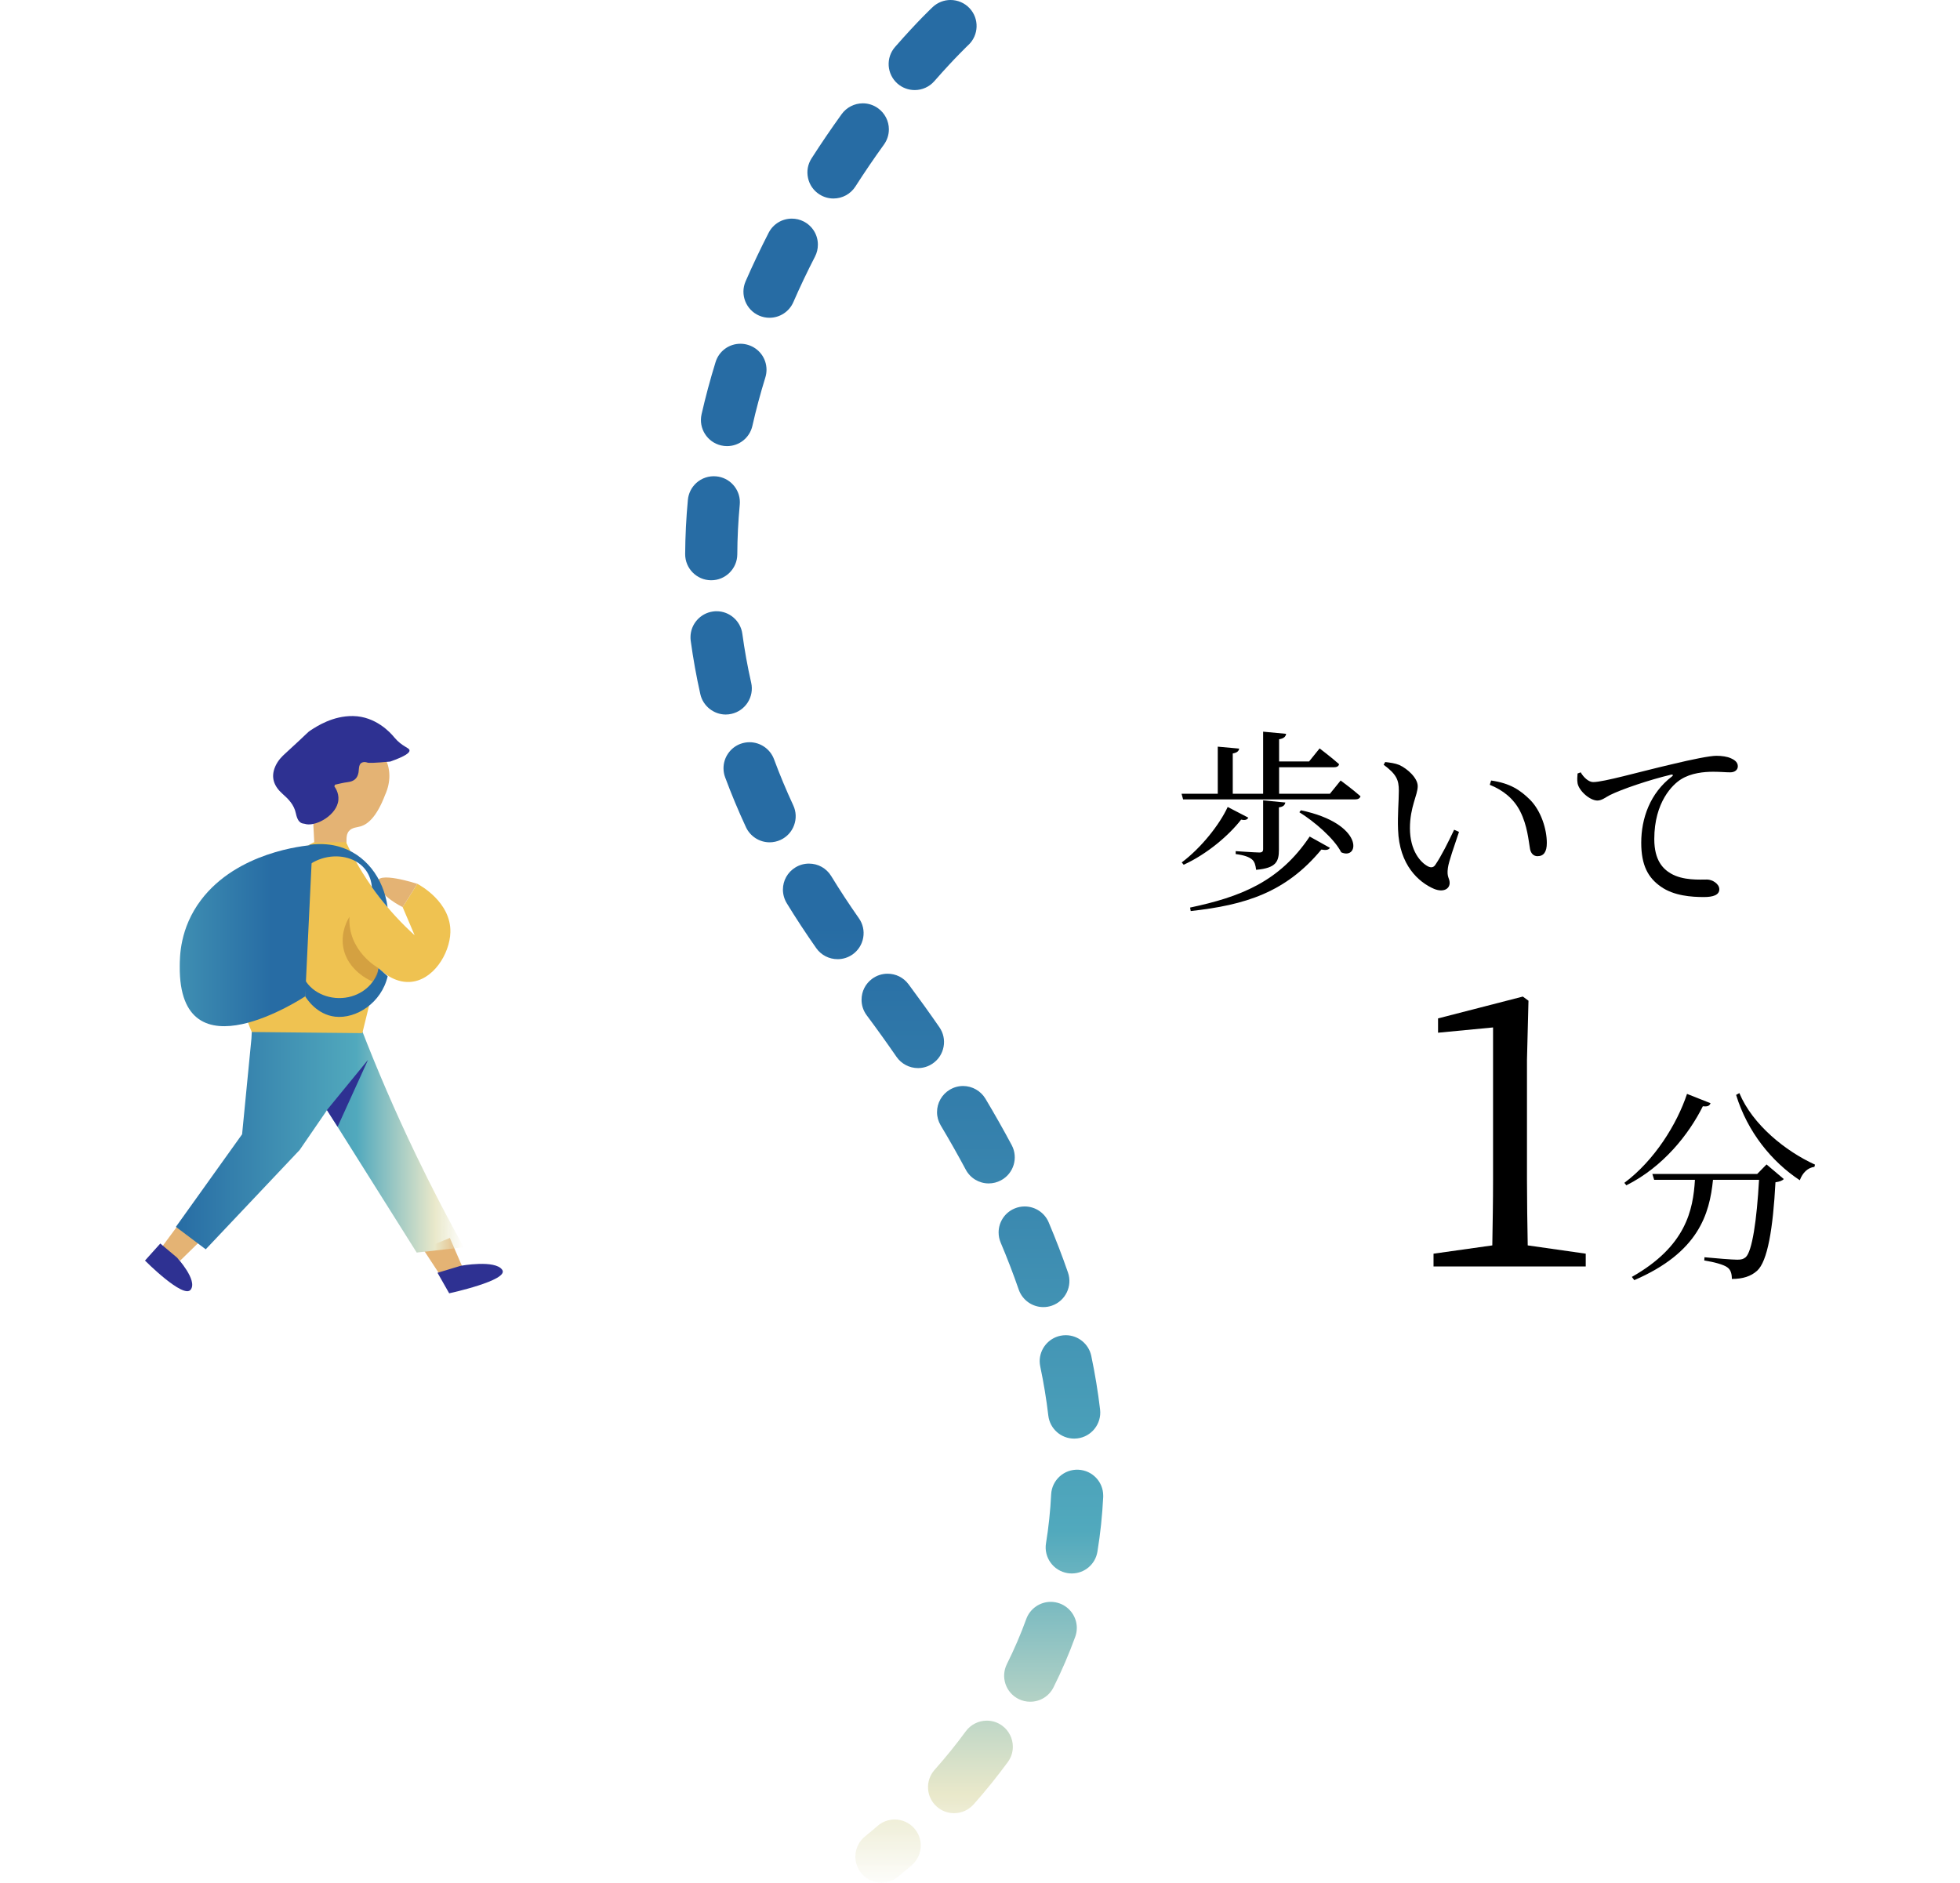 <?xml version="1.0" encoding="UTF-8"?><svg id="_レイヤー_1" xmlns="http://www.w3.org/2000/svg" width="534" height="513" xmlns:xlink="http://www.w3.org/1999/xlink" viewBox="0 0 534 513"><defs><style>.cls-1{fill:#efc251;}.cls-2{fill:#ba8033;opacity:.5;}.cls-3{fill:url(#_名称未設定グラデーション_61);}.cls-4{fill:#2e3192;}.cls-5{clip-path:url(#clippath);}.cls-6{fill:url(#_名称未設定グラデーション_61-2);}.cls-7{fill:none;}.cls-8{fill:url(#_名称未設定グラデーション_3);}.cls-9{fill:#e4b374;}.cls-10{fill:url(#_名称未設定グラデーション_61-4);}.cls-11{fill:url(#_名称未設定グラデーション_61-3);}</style><clipPath id="clippath"><rect class="cls-7" width="534" height="513"/></clipPath><linearGradient id="_名称未設定グラデーション_61" x1="-751.533" y1="309.097" x2="-673.09" y2="309.097" gradientTransform="translate(-625.17) rotate(-180) scale(1 -1)" gradientUnits="userSpaceOnUse"><stop offset="0" stop-color="#e9e8ca" stop-opacity="0"/><stop offset=".101" stop-color="#e9e8ca"/><stop offset=".373" stop-color="#51a9bd"/><stop offset="1" stop-color="#276ca4"/></linearGradient><linearGradient id="_名称未設定グラデーション_61-2" x1="-629.888" y1="238.598" x2="-699.235" y2="238.598" xlink:href="#_名称未設定グラデーション_61"/><linearGradient id="_名称未設定グラデーション_3" x1="-629.888" y1="254.929" x2="-699.235" y2="254.929" gradientTransform="translate(-625.17) rotate(-180) scale(1 -1)" gradientUnits="userSpaceOnUse"><stop offset="0" stop-color="#e9e8ca" stop-opacity="0"/><stop offset=".101" stop-color="#e9e8ca"/><stop offset=".356" stop-color="#51a9bd"/><stop offset="1" stop-color="#276ca4"/></linearGradient><linearGradient id="_名称未設定グラデーション_61-3" x1="-629.888" y1="270.421" x2="-699.235" y2="270.421" xlink:href="#_名称未設定グラデーション_61"/><linearGradient id="_名称未設定グラデーション_61-4" x1="243.623" y1="515.282" x2="243.623" y2="252.417" gradientTransform="matrix(1, 0, 0, 1, 0, 0)" xlink:href="#_名称未設定グラデーション_61"/></defs><g class="cls-5"><g><g><path d="M365.254,212.669s3.395,2.491,5.411,4.294c-.159,.583-.69,.848-1.433,.848h-46.896l-.425-1.537h9.867v-12.829l5.836,.53c-.106,.636-.531,1.113-1.751,1.325v10.973h8.276v-16.91l6.26,.583c-.106,.742-.583,1.273-1.91,1.485v6.043h8.17l2.865-3.552s3.289,2.491,5.305,4.294c-.106,.583-.636,.848-1.432,.848h-14.907v7.209h13.846l2.918-3.605Zm-25.146,10.125c-.318,.53-.796,.796-1.963,.53-3.289,4.241-9.178,9.33-15.65,12.298l-.53-.636c5.305-3.976,10.292-10.284,12.52-15.108l5.623,2.915Zm-15.862,24.491c13.528-2.862,24.297-6.944,32.573-19.349l5.517,3.074c-.371,.583-1.007,.689-2.334,.477-9.708,11.715-20.743,15.108-35.597,16.752l-.159-.954Zm12.414-15.373s5.358,.371,6.419,.371c.796,0,1.061-.265,1.061-.954v-13.252l6.048,.583c-.159,.795-.637,1.166-1.75,1.325v11.503c0,3.234-.69,5.036-6.207,5.513-.159-1.219-.372-2.227-1.167-2.862-.796-.636-2.016-1.113-4.403-1.431v-.795Zm17.772-11.132c17.4,3.658,15.968,13.729,10.981,11.45-1.91-3.764-7.321-8.376-11.406-10.92l.424-.53Z"/><path d="M381.111,215.426c0-2.915-.637-4.453-4.138-7.05l.425-.742c1.326,.159,2.652,.318,3.82,.795,2.122,.954,5.04,3.499,5.04,5.778,0,2.438-2.122,5.672-2.122,11.45,0,6.096,2.865,9.383,4.987,10.443,.796,.371,1.433,.265,1.91-.424,1.698-2.491,3.555-6.255,5.146-9.594l1.326,.583c-1.22,3.658-2.811,8.11-3.023,9.807-.372,2.597,.477,2.757,.477,4.082,0,1.696-1.751,2.65-4.244,1.643-4.191-1.802-9.496-6.467-9.814-16.168-.159-3.923,.212-7.845,.212-10.602Zm24.774-1.59l.372-1.166c5.199,.742,7.905,2.597,10.557,5.195,3.077,3.074,4.615,8.111,4.615,11.821,0,2.439-.849,3.605-2.547,3.605-.955,0-1.75-.636-2.016-1.908-.424-2.279-.69-6.361-2.706-10.337-1.698-3.339-4.563-5.725-8.276-7.209Z"/><path d="M430.655,210.443c.796,1.378,2.175,2.651,3.395,2.651,2.917,0,12.413-2.757,21.326-4.824,5.942-1.431,10.504-2.333,12.255-2.333,1.485,0,2.971,.212,3.979,.69,1.22,.53,1.857,1.219,1.857,2.173,0,.901-.743,1.643-2.069,1.643-1.168,0-2.759-.159-4.616-.159-2.493,0-6.048,.318-8.806,2.067-2.228,1.378-7.268,6.149-7.268,16.274,0,5.884,2.44,8.163,4.509,9.383,3.342,1.961,7.905,1.644,9.867,1.644,1.433,0,3.342,1.166,3.342,2.65,0,1.59-1.75,2.12-4.191,2.12-3.342,0-8.222-.318-11.777-2.863-3.395-2.385-5.305-5.725-5.305-11.927,0-6.626,2.388-13.518,8.382-18.076,.372-.265,.318-.583-.265-.477-5.995,1.431-13.475,3.976-16.658,5.566-1.061,.53-2.175,1.484-3.395,1.484-2.069,0-5.04-2.65-5.411-4.718-.159-.954-.053-1.856,0-2.651l.849-.318Z"/></g><g><polygon class="cls-9" points="115.252 340.319 119.559 346.885 126.034 345.326 122.556 337.301 115.252 340.319"/><path class="cls-4" d="M119.201,346.8l3.179,5.594s16.353-3.544,14.461-6.385c-1.892-2.841-11.306-1.119-11.306-1.119l-6.334,1.91Z"/><polygon class="cls-9" points="48.891 333.308 44.177 339.679 49.081 343.494 55.745 336.977 48.891 333.308"/><path class="cls-4" d="M43.673,338.828l-4.173,4.643s10.44,10.504,12.442,7.943c2.001-2.561-3.695-8.74-3.695-8.74l-4.574-3.846Z"/><path class="cls-9" d="M85.362,224.584l.692-.776c.096-4.971,.191-9.942,.287-14.914,2.978-4.556,8.142-7.231,12.308-6.7,5.602,.714,9.503,7.24,6.266,14.411-2.326,6.091-4.774,7.992-6.643,8.551-1.02,.305-2.345,.283-3.201,1.282-.979,1.143-.535,2.819-.73,4.341-2.937,.7-5.746,.133-8.636,.408-.114-2.201-.229-4.402-.343-6.603Z"/><path class="cls-4" d="M107.394,200.886c-.078-.093-.119-.145-.153-.186-.9-1.076-4.887-5.503-11.052-5.595-5.521-.083-9.872,2.778-11.67,3.961-.778,.511-.182,.186-6.876,6.31-.705,.645-1.862,1.718-2.61,3.382-1.392,3.1-.32,5.53,1.93,7.534,1.653,1.471,3.146,2.943,3.654,5.354,.633,3.005,1.932,2.667,2.373,2.817,2.651,.903,8.058-1.879,9.057-5.677,.581-2.208-.54-3.953-.955-4.531,.064-.15,.127-.3,.192-.45,1.158-.258,2.317-.558,3.474-.697,1.768-.213,2.642-1.077,2.924-2.65,.187-1.044-.101-2.613,1.455-2.811h0c.469-.03,.884,.105,.941,.133,.293,.141,1.852,.131,6.221-.268,4.294-1.505,5.355-2.454,5.275-3.075-.1-.776-1.971-.919-4.182-3.552Z"/><path class="cls-3" d="M68.507,282.936l-2.547,26.124-18.04,25.228,8.133,6.116,25.594-27.074c2.486-3.621,4.972-7.242,7.458-10.864,8.142,12.941,16.284,25.883,24.426,38.824,4.277-.478,8.555-.956,12.832-1.433-4.413-7.953-8.763-16.31-12.978-25.066-5.761-11.967-10.706-23.511-14.962-34.531-9.872-1.119-19.743-2.238-29.615-3.357-.1,2.011-.2,4.022-.3,6.032Z"/><path class="cls-1" d="M85.41,229.543c-3.612,1.924-11.049,6.557-15.984,15.586-9.089,16.628-1.84,33.793-.836,36.066,10.041,.102,20.082,.205,30.124,.307,1.455-5.914,2.91-11.828,4.365-17.743,1.016,1.015,4.275,4.007,8.52,3.799,6.395-.314,10.934-7.689,11.105-13.502,.243-8.28-8.427-12.941-9-13.237l-4.003,6.342c1.089,2.557,2.178,5.115,3.268,7.672-3.177-2.873-6.853-6.666-10.447-11.507-3.749-5.051-6.386-9.865-8.239-13.865-2.957,.027-5.915,.054-8.872,.08Z"/><path class="cls-9" d="M113.704,240.821s-11.481-3.753-10.851-.194c.631,3.559,6.848,6.535,6.848,6.535l4.003-6.342Z"/><path class="cls-6" d="M105.604,247.211c-1.1-8.093-6.16-14.602-13.45-16.588-1.692-.461-4.347-.908-7.856-.437,.145,1.704,.29,3.408,.434,5.112,3.715-2.352,8.575-2.595,12.107-.659,4.242,2.324,4.45,6.63,4.463,7.064,.673,.963,1.406,1.956,2.205,2.971,.702,.892,1.403,1.738,2.098,2.537Z"/><path class="cls-8" d="M85.13,230.245c-2.346,.19-20.459,1.906-30.352,14.967-5.871,7.751-5.78,15.605-5.804,18.049-.308,31.152,34.179,8.217,34.179,8.217,.659-13.745,1.318-27.489,1.977-41.234Z"/><path class="cls-4" d="M89.067,302.465c3.733-4.561,7.467-9.121,11.2-13.682-2.761,6.077-5.523,12.155-8.284,18.232-.972-1.517-1.944-3.034-2.915-4.551Z"/><path class="cls-11" d="M83.153,271.479c.397,.653,3.121,4.969,8.156,5.539,5.739,.65,12.629-3.776,14.313-11.026-.848-.744-1.695-1.487-2.543-2.231-.582,3.827-3.849,6.999-8.095,7.921-4.755,1.032-9.81-.958-11.981-4.839l.15,4.636Z"/><path class="cls-2" d="M103.079,263.761s-8.382-4.56-7.87-13.945c-.599,.973-2.334,4.072-1.729,8.049,1.008,6.63,7.558,9.383,7.915,9.526,.303-.222,.863-.695,1.261-1.494,.456-.915,.45-1.757,.423-2.136Z"/></g><path d="M432.033,341.594v3.487h-41.469v-3.487l16.013-2.256c.103-5.95,.205-12.001,.205-17.949v-41.438l-14.986,1.436v-3.898l23.096-5.949,1.54,1.128-.41,16.104v32.616c0,5.949,.103,12,.205,17.949l15.807,2.256Z"/><path d="M466.038,300.599c-.276,.663-.718,.994-2.1,.828-3.758,7.566-10.777,16.512-20.835,21.537l-.553-.663c8.235-6.13,14.369-16.07,17.077-24.243l6.411,2.54Zm15.254,16.678l4.698,3.976c-.387,.442-1.105,.718-2.266,.884-.663,12.591-2.155,21.593-5.029,24.133-1.658,1.491-3.869,2.209-6.853,2.209,0-1.325-.276-2.485-1.216-3.148-.995-.773-3.758-1.491-6.3-1.878l.055-.884c2.819,.276,7.572,.663,8.953,.663,1.105,0,1.658-.166,2.266-.663,1.769-1.546,3.04-10.106,3.648-21.096h-12.545c-.94,9.333-3.924,19.77-21.443,27.336l-.663-.884c14.756-8.339,16.69-18.224,17.188-26.452h-11.109l-.497-1.602h28.573l2.542-2.596Zm-7.406-19.439c3.592,8.615,12.601,15.849,20.614,19.494l-.166,.607c-1.769,.221-3.205,1.546-3.979,3.645-7.627-5.025-14.259-13.143-17.354-23.25l.884-.497Z"/><path class="cls-10" d="M240.149,513h0c-2.133,0-4.137-.951-5.489-2.592-2.484-3.023-2.053-7.497,.972-9.989,1.182-.961,2.354-1.952,3.486-2.922,1.282-1.121,2.935-1.732,4.638-1.732,2.063,0,4.017,.89,5.369,2.452,1.122,1.291,1.733,2.942,1.733,4.644,0,2.062-.902,4.013-2.454,5.365-1.212,1.041-2.474,2.102-3.756,3.153-1.262,1.041-2.865,1.622-4.498,1.622Zm19.782-18.957c-1.733,0-3.405-.63-4.707-1.781-1.413-1.261-2.264-2.993-2.374-4.885-.11-1.891,.521-3.713,1.773-5.134,3.035-3.413,5.9-6.946,8.494-10.499,1.332-1.822,3.476-2.913,5.739-2.913,1.513,0,2.955,.47,4.187,1.371,1.823,1.331,2.905,3.483,2.905,5.735,0,1.511-.471,2.952-1.372,4.174-2.865,3.923-6.01,7.817-9.325,11.55-1.352,1.521-3.285,2.382-5.319,2.382Zm20.744-30.366c-1.112,0-2.174-.25-3.165-.741-1.693-.851-2.965-2.302-3.566-4.093-.601-1.802-.461-3.723,.381-5.425,1.994-4.004,3.776-8.127,5.279-12.281,1.012-2.793,3.696-4.674,6.671-4.674,.831,0,1.643,.15,2.424,.43,2.784,1.011,4.668,3.683,4.678,6.646,0,.831-.14,1.651-.43,2.442-1.693,4.654-3.676,9.288-5.92,13.772-1.202,2.422-3.646,3.923-6.35,3.923Zm11.328-34.951c-.39,0-.771-.03-1.152-.09-3.866-.63-6.5-4.284-5.869-8.137,.711-4.344,1.182-8.818,1.402-13.302,.19-3.903,3.516-6.926,7.432-6.736,3.787,.18,6.751,3.283,6.751,7.056,.01,.12,0,.241,0,.371-.25,5.004-.771,10.019-1.573,14.893-.561,3.444-3.506,5.946-6.991,5.946Zm.651-36.743c-3.596,0-6.621-2.692-7.042-6.265-.511-4.394-1.252-8.888-2.193-13.362-.1-.47-.15-.951-.16-1.421-.02-3.353,2.354-6.285,5.64-6.976,.481-.1,.982-.15,1.472-.15,3.336,0,6.251,2.362,6.942,5.625,1.031,4.904,1.833,9.819,2.404,14.633,.451,3.883-2.344,7.416-6.23,7.867-.27,.03-.551,.05-.831,.05Zm-8.394-35.831c-3.025,0-5.719-1.922-6.711-4.774-1.453-4.204-3.105-8.507-4.918-12.801-.371-.881-.561-1.812-.561-2.762,0-2.853,1.703-5.415,4.337-6.526,.881-.37,1.813-.561,2.755-.561,2.865,0,5.439,1.701,6.551,4.334,1.933,4.584,3.706,9.188,5.259,13.682,1.272,3.693-.691,7.737-4.397,9.018-.751,.26-1.532,.39-2.314,.39Zm-14.884-33.699c-2.624,0-5.028-1.441-6.26-3.764-2.113-3.953-4.407-8.007-6.821-12.051-.651-1.091-1.002-2.332-1.002-3.593-.01-2.502,1.312-4.844,3.466-6.126,1.092-.66,2.354-1.011,3.626-1.011,2.494,0,4.828,1.331,6.1,3.463,2.524,4.224,4.928,8.478,7.152,12.641,1.843,3.453,.531,7.757-2.925,9.599-1.022,.55-2.174,.841-3.336,.841Zm-19.271-31.427c-2.334,0-4.527-1.151-5.85-3.063-2.574-3.733-5.309-7.547-8.123-11.32-.921-1.241-1.412-2.712-1.402-4.244,0-2.262,1.042-4.333,2.855-5.685,1.242-.921,2.704-1.401,4.237-1.401,2.264,0,4.337,1.041,5.689,2.852q.01,0,.01,.01c.03,.04,.06,.08,.09,.12,2.875,3.863,5.679,7.767,8.333,11.61,1.072,1.561,1.482,3.444,1.132,5.305-.341,1.862-1.383,3.483-2.945,4.554-1.192,.831-2.584,1.261-4.027,1.261Zm-21.906-29.676c-2.324,0-4.498-1.121-5.82-3.012-2.835-4.044-5.539-8.157-8.033-12.241-.671-1.111-1.031-2.382-1.042-3.673,0-2.502,1.272-4.774,3.405-6.076,1.112-.68,2.394-1.04,3.686-1.04,2.504,0,4.768,1.271,6.07,3.403,2.344,3.833,4.878,7.697,7.532,11.48,1.092,1.552,1.512,3.433,1.182,5.295-.33,1.872-1.362,3.493-2.914,4.584-1.202,.841-2.615,1.281-4.067,1.281Zm-18.521-31.838c-2.755,0-5.279-1.622-6.44-4.114-2.084-4.494-3.997-9.068-5.679-13.602-.291-.78-.441-1.602-.441-2.432-.02-2.963,1.843-5.655,4.618-6.686,.801-.29,1.633-.44,2.474-.44,2.955,0,5.629,1.851,6.661,4.614,1.563,4.223,3.336,8.457,5.249,12.581,.801,1.722,.881,3.643,.221,5.425-.651,1.782-1.953,3.193-3.676,3.994-.942,.43-1.943,.661-2.985,.661Zm-11.949-34.821c-3.286,0-6.2-2.332-6.922-5.535-1.082-4.804-1.963-9.708-2.624-14.563-.04-.33-.07-.661-.06-.991,.01-3.513,2.655-6.516,6.14-6.986,.32-.05,.641-.07,.962-.07,3.536,0,6.551,2.642,7.021,6.145,.611,4.454,1.412,8.948,2.414,13.341,.861,3.813-1.553,7.617-5.369,8.478-.521,.12-1.042,.18-1.563,.18Zm-3.957-36.582v-.05l-.05,.05c-3.917-.03-7.072-3.233-7.052-7.146,.03-4.894,.28-9.869,.741-14.763,.16-1.772,.982-3.403,2.294-4.604,1.473-1.331,3.446-1.992,5.429-1.802,1.773,.16,3.416,.981,4.608,2.302,1.192,1.321,1.843,3.012,1.833,4.774,0,.21-.01,.42-.03,.64-.421,4.504-.651,9.068-.672,13.552-.03,3.884-3.215,7.046-7.101,7.046Zm4.297-36.552v0c-.531,0-1.062-.06-1.572-.18-3.816-.861-6.22-4.674-5.359-8.487,1.072-4.714,2.354-9.499,3.816-14.222,.921-2.993,3.646-5.004,6.781-5.004,.701,0,1.412,.11,2.093,.32,2.985,.921,4.999,3.633,5.008,6.756,0,.711-.11,1.421-.32,2.112-1.352,4.384-2.544,8.828-3.526,13.182-.741,3.253-3.586,5.525-6.922,5.525Zm11.569-34.971c-.971,0-1.923-.2-2.824-.59-3.586-1.561-5.239-5.755-3.676-9.338,1.913-4.384,4.027-8.838,6.28-13.232,1.222-2.382,3.646-3.853,6.32-3.853,1.132,0,2.223,.26,3.235,.78,2.384,1.231,3.866,3.653,3.856,6.325,0,1.131-.261,2.222-.781,3.233-2.113,4.103-4.097,8.277-5.9,12.411-1.121,2.582-3.676,4.263-6.511,4.263Zm17.429-32.498v0c-1.352,0-2.675-.39-3.816-1.121-1.603-1.021-2.705-2.602-3.105-4.454-.411-1.852-.07-3.753,.952-5.344,2.594-4.053,5.358-8.107,8.213-12.071,1.332-1.842,3.486-2.942,5.77-2.942,1.492,0,2.925,.471,4.147,1.351,1.833,1.321,2.935,3.453,2.945,5.715,0,1.511-.461,2.952-1.352,4.183-2.685,3.723-5.299,7.557-7.763,11.41-1.312,2.042-3.546,3.273-5.99,3.273Zm22.136-29.546v0c-1.713,0-3.375-.621-4.667-1.742-1.422-1.251-2.284-2.983-2.414-4.864-.12-1.892,.491-3.723,1.743-5.145,6.17-7.066,10.217-10.84,10.257-10.88,1.322-1.231,3.045-1.911,4.848-1.911,1.963,0,3.847,.811,5.189,2.242,2.674,2.853,2.524,7.347-.331,10.029,0,0-.03,.02-.12,.11-.1,.1-.26,.25-.47,.451-.621,.621-1.232,1.231-1.853,1.872-1.502,1.531-3.896,4.064-6.831,7.417-1.352,1.541-3.296,2.422-5.349,2.422Z"/></g></g></svg>